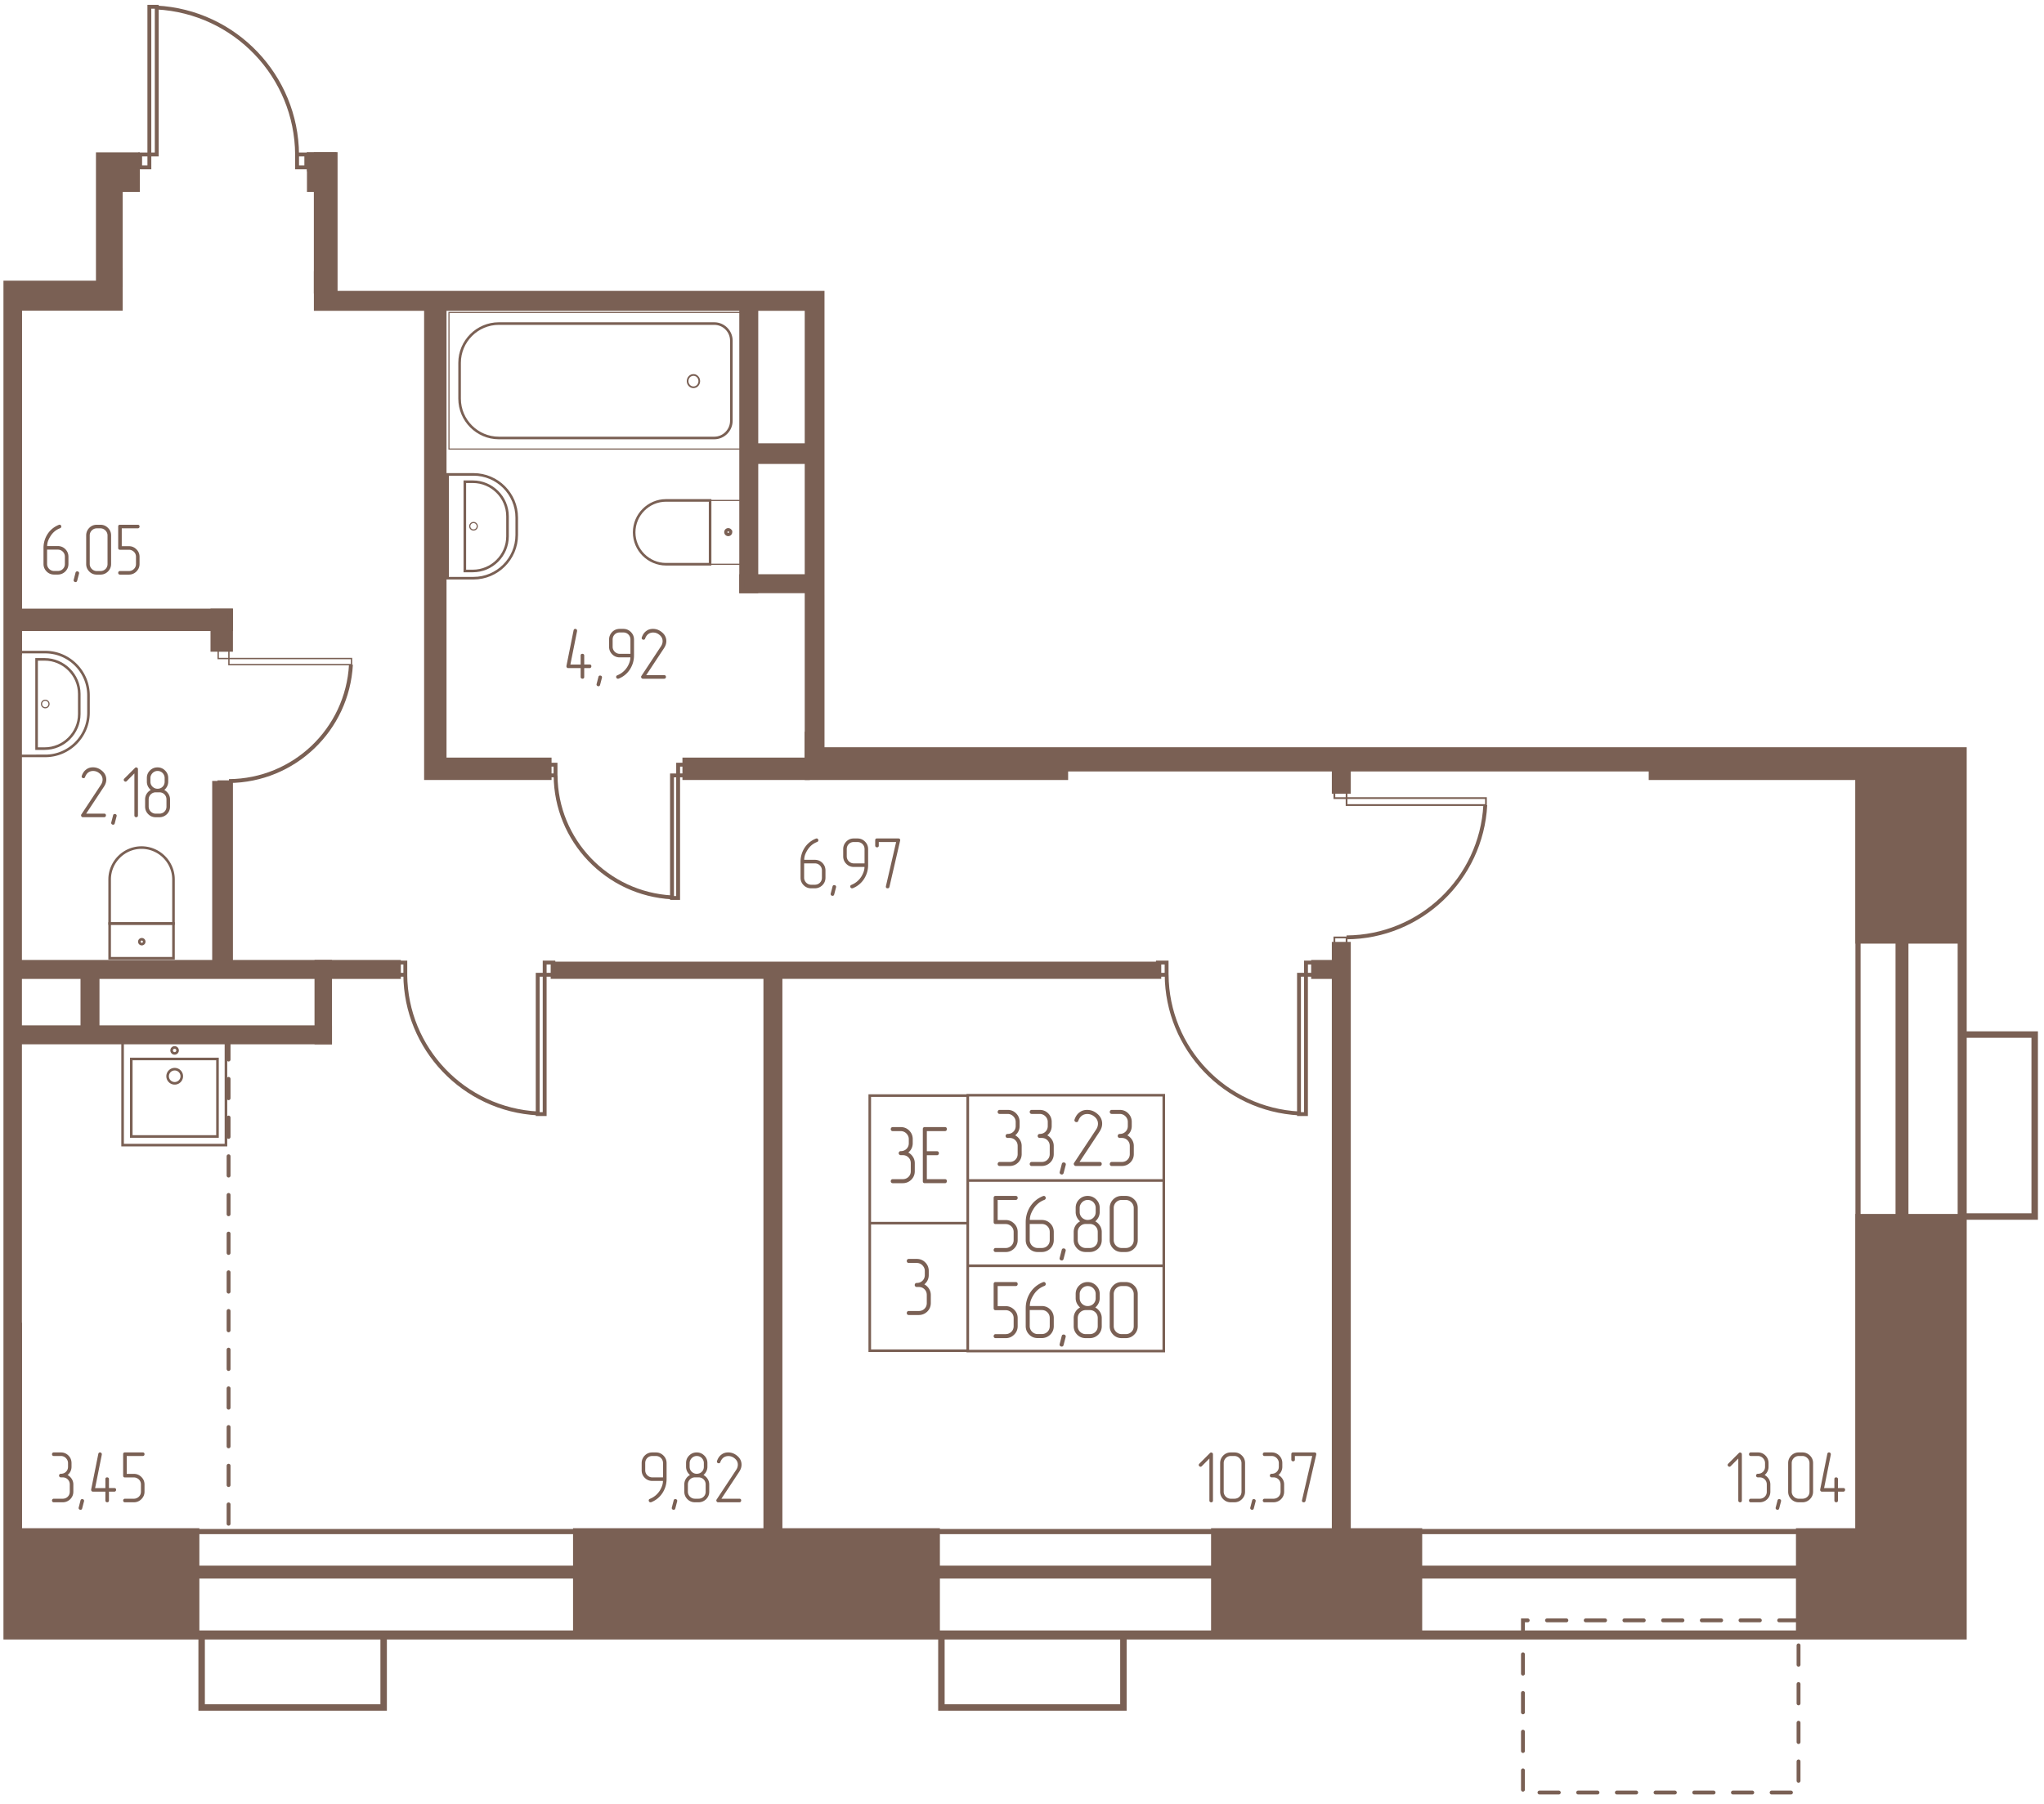 <svg width="1495" height="1320" viewBox="0 0 2990 2640" fill="none" xmlns="http://www.w3.org/2000/svg"><mask id="a" style="mask-type:luminance" maskUnits="userSpaceOnUse" x="5" y="0" width="2983" height="2639"><path d="M2987.84 0H5v2638.62h2982.84V0z" fill="#fff"/></mask><g mask="url(#a)"><mask id="b" style="mask-type:luminance" maskUnits="userSpaceOnUse" x="5" y="0" width="2983" height="2639"><path d="M1206.17 425.617H493.861V0H140.367v410.62H5v2228h2982.84v-1545.4H1206.18l-.01-667.603z" fill="#fff"/></mask><g mask="url(#b)"><path d="M2870.32-5244.53H-3935v7636.78h6805.32v-7636.78z" stroke="#7A6054" stroke-width="13.23"/><path d="M2782.26-5157.11h-6625.23v7457.38h6625.23v-7457.38z" stroke="#7A6054" stroke-width="18.89"/><path d="M2717.91-5092.11h-6500.49v7333.05h6500.49v-7333.05z" stroke="#7A6054" stroke-width="7.56"/><path d="M2870.31 217.812h-152.42v150.779h152.42V217.812zM2870.31 923.359h-152.42v453.561h152.42V923.359zM2870.31 1780h-152.42v612.24h152.42V1780z" fill="#7A6054" stroke="#7A6054" stroke-width="7.56"/><path d="M2870.33 2239.84h-239.39v152.42h239.39v-152.42zM2076.63 2239.84h-301.28v152.42h301.28v-152.42zM1371.12 2239.84H842.031v152.42h529.089v-152.42zM287.87 2239.84h-511.503v152.42H287.87v-152.42zM2721.3 1074.53H1180.94v50.44H2721.3v-50.44z" fill="#7A6054" stroke="#7A6054" stroke-width="7.56"/><path d="M2732.1 1074.53h-316.55v62.98h316.55v-62.98zM1558.7 1074.53h-377.76v62.98h377.76v-62.98z" fill="#7A6054" stroke="#7A6054" stroke-width="7.56"/><path d="M1231.38 400.547h-50.44v724.313h50.44V400.547z" fill="#7A6054" stroke="#7A6054" stroke-width="7.56"/><path d="M1231.4 400.547H462.93v50.441h768.47v-50.441z" fill="#7A6054" stroke="#7A6054" stroke-width="7.56"/><path d="M513.332 226.719h-50.441v199.035h50.441V226.719zM777.826 201.484H728.75v217.168h49.076V201.484z" fill="#7A6054" stroke="#7A6054" stroke-width="7.56"/><path d="M727.51 226.719H452.812v20.174H727.51v-20.174z" fill="#7A6054" stroke="#7A6054" stroke-width="7.56"/><path d="M488.125 226.719h-35.313v50.441h35.313v-50.441zM1382.6 400.547h-151.19v25.221h151.19v-25.221zM1800.68 400.547h-216.62v25.221h216.62v-25.221z" fill="#7A6054" stroke="#7A6054" stroke-width="7.56"/><path d="M1800.71 400.547h-20.05v667.733h20.05V400.547z" fill="#7A6054" stroke="#7A6054" stroke-width="7.56"/><path d="M1780.67 592.031h-95.71v20.175h95.71v-20.175z" fill="#7A6054" stroke="#7A6054" stroke-width="7.56"/><path d="M1705.14 592.031h-20.18v482.459h20.18V592.031z" fill="#7A6054" stroke="#7A6054" stroke-width="7.56"/><path d="M1780.53 960.938H1705v20.173h75.53v-20.173zM1105.41 450.938h-20.18v413.207h20.18V450.938z" fill="#7A6054" stroke="#7A6054" stroke-width="7.56"/><path d="M1180.93 652.422h-90.11v22.632h90.11v-22.632zM1180.94 843.984h-95.71v20.175h95.71v-20.175zM803.04 1112.27H624.18v25.22h178.86v-25.22zM1180.93 1112.27h-178.86v25.22h178.86v-25.22zM649.4 450.938h-25.22v661.322h25.22V450.938zM336.939 894.297h-25.22v55.487h25.22v-55.487z" fill="#7A6054" stroke="#7A6054" stroke-width="7.56"/><path d="M336.926 894.297H28.281v25.221h308.645v-25.221z" fill="#7A6054" stroke="#7A6054" stroke-width="7.56"/><path d="M28.293 400.547h-50.441V2239.88h50.44V400.547z" fill="#7A6054" stroke="#7A6054" stroke-width="7.56"/><path d="M28.294 1938.98h-62.981v314.65h62.98v-314.65zM28.294 450.938h-62.981v503.866h62.98V450.938zM175.665 396.016h-367.813v54.8h367.813v-54.8zM200.765 226.719h-75.531v50.441h75.531v-50.441zM125.227 226.719h-267.063v20.174h267.063v-20.174z" fill="#7A6054" stroke="#7A6054" stroke-width="7.56"/><path d="M175.676 266.094h-50.442v149.959h50.442V266.094zM1694.92 1410.86H809.336v17.59h885.584v-17.59zM1140.72 1428.59h-20.17v811.28h20.17v-811.28zM1972.17 1381.95h-20.18v857.91h20.18v-857.91z" fill="#7A6054" stroke="#7A6054" stroke-width="7.56"/><path d="M1952.02 1408.36h-30.26v20.17h30.26v-20.17zM582.59 1408.36H28.281v20.17H582.59v-20.17zM481.839 1504.06H28.281v20.18H481.84v-20.18z" fill="#7A6054" stroke="#7A6054" stroke-width="7.56"/><path d="M481.858 1408.36h-17.991v115.88h17.991v-115.88zM141.737 1428.59h-20.175v75.53h20.175v-75.53zM336.943 1146.41H314.18v267.33h22.763v-267.33zM1972.17 1124.84h-20.18v32.73h20.18v-32.73z" fill="#7A6054" stroke="#7A6054" stroke-width="7.56"/><path d="M561.204 2392.27v106.06H294.961v-106.06M1643.35 2392.27v106.06h-266.24v-106.06" stroke="#7A6054" stroke-width="9.45"/><path d="M2717.92 592.031h-937.26M1470.78 414.305v-608.836M334.375 2229.49v-713.4" stroke="#7A6054" stroke-width="5.67" stroke-linecap="round" stroke-dasharray="28.3 28.3"/><path d="M1825.82 784.695v126.007h113.46V784.695h-113.46z" stroke="#7A6054" stroke-width="1.68"/><path d="M1800.63 772l-.01 151.276h151.28V772h-151.27z" stroke="#7A6054" stroke-width="1.68"/><path d="M1861.28 847.146c0-5.672-4.59-10.271-10.27-10.271-5.67 0-10.27 4.599-10.27 10.271 0 5.672 4.6 10.271 10.27 10.271 5.68 0 10.27-4.599 10.27-10.271z" stroke="#7A6054" stroke-width="1.68"/><path d="M1817.51 847.255a4.304 4.304 0 0 0-4.3-4.302c-2.38 0-4.3 1.926-4.3 4.302a4.298 4.298 0 0 0 4.3 4.303c2.37 0 4.3-1.927 4.3-4.303z" stroke="#7A6054" stroke-width=".29"/><path d="M318.135 1549.45H192.031v113.43h126.104v-113.43z" stroke="#7A6054" stroke-width="3.78"/><path d="M330.528 1524.3H179.336v151.19h151.192V1524.3z" stroke="#7A6054" stroke-width="3.78"/><path d="M255.551 1585.08c5.719 0 10.356-4.63 10.356-10.35s-4.637-10.35-10.356-10.35-10.356 4.63-10.356 10.35 4.637 10.35 10.356 10.35zM255.413 1541.3a4.364 4.364 0 0 0 4.359-4.36 4.358 4.358 0 1 0-8.717 0c0 2.4 1.951 4.36 4.358 4.36zM28.281 1106.01V954.141h37.902c34.898 0 63.254 28.496 63.254 63.249v25.36c0 34.76-28.356 63.25-63.254 63.25l-37.902.01z" stroke="#7A6054" stroke-width="3.78"/><path d="M53.516 1095.37V964.766h11.72c27.81 0 50.715 22.763 50.715 50.574v29.45c0 27.81-22.905 50.57-50.715 50.57l-11.72.01z" stroke="#7A6054" stroke-width="3.78"/><path d="M71.7 1030.07c0-3.03-2.454-5.48-5.48-5.48a5.477 5.477 0 0 0-5.478 5.48c0 3.02 2.453 5.48 5.479 5.48a5.483 5.483 0 0 0 5.478-5.48z" stroke="#7A6054" stroke-width="1.7"/><path d="M253.78 1351.25h-93.389v50.85h93.389v-50.85z" stroke="#7A6054" stroke-width="3.78"/><path d="M253.78 1351.26h-93.389v-64.48c0-25.62 20.993-46.62 46.628-46.62 25.767 0 46.761 20.99 46.761 46.62v64.48zM207.416 1381.4a3.55 3.55 0 0 0 0-7.1 3.55 3.55 0 0 0 0 7.1z" stroke="#7A6054" stroke-width="3.78"/><path d="M1085.12 657.018v-199.83H656.755v199.83h428.365z" stroke="#7A6054" stroke-width="1.61"/><path d="M1069.83 498.376v117.375c0 13.773-11.32 25.089-24.95 25.089H729.694c-31.632 0-57.389-25.897-57.389-57.529v-52.485c0-31.491 25.766-57.388 57.389-57.388h315.186c13.63 0 24.95 11.175 24.95 24.938z" stroke="#7A6054" stroke-width="3.78"/><path d="M1005.85 557.642c0 4.997 3.82 9.049 8.54 9.049 4.72 0 8.54-4.052 8.54-9.049s-3.82-9.048-8.54-9.048c-4.72 0-8.54 4.051-8.54 9.048z" stroke="#7A6054" stroke-width="2.47"/><path d="M654.727 846.011v-151.87h37.901c34.899 0 63.254 28.496 63.254 63.254v25.352c0 34.767-28.355 63.254-63.254 63.254l-37.901.01z" stroke="#7A6054" stroke-width="3.78"/><path d="M679.961 835.447V704.844h11.721c27.809 0 50.714 22.763 50.714 50.573v29.448c0 27.809-22.905 50.573-50.714 50.573l-11.721.009z" stroke="#7A6054" stroke-width="3.78"/><path d="M698.145 770.064a5.479 5.479 0 1 0-10.957.001 5.479 5.479 0 0 0 10.957-.001z" stroke="#7A6054" stroke-width="1.7"/><path d="M1089.53 732.25v93.377h-50.83V732.25h50.83z" stroke="#7A6054" stroke-width="1.69"/><path d="M1038.76 732.188v93.387h-64.475c-25.626 0-46.629-20.993-46.629-46.628 0-25.767 20.994-46.759 46.629-46.759h64.475z" stroke="#7A6054" stroke-width="3.78"/><path d="M1061.77 778.596c0-1.939 1.57-3.51 3.51-3.51 1.94 0 3.51 1.571 3.51 3.51a3.51 3.51 0 1 1-7.02 0z" stroke="#7A6054" stroke-width="4.74"/><path d="M1432.86 642.109h-199.85v428.341h199.85V642.109z" stroke="#7A6054" stroke-width="3.78"/><path d="M1274.2 1055.18h117.37c13.78 0 24.95-11.18 24.95-24.95V715.045c0-31.49-25.77-57.389-57.39-57.389h-52.48c-31.63 0-57.39 25.899-57.39 57.389v315.185c0 13.78 11.17 24.95 24.94 24.95z" stroke="#7A6054" stroke-width="3.78"/><path d="M1333.35 1008.27c5.04 0 9.13-3.85 9.13-8.59 0-4.742-4.09-8.586-9.13-8.586-5.04 0-9.13 3.844-9.13 8.586 0 4.74 4.09 8.59 9.13 8.59zM1619.25 1024.06h-93.39v50.85h93.39v-50.85z" stroke="#7A6054" stroke-width="3.78"/><path d="M1525.86 1024.08h93.39v-64.351c0-25.767-21-46.76-46.63-46.76-25.77 0-46.76 20.993-46.76 46.76v64.351zM1572.22 1054.21a3.55 3.55 0 1 0-.002-7.102 3.55 3.55 0 0 0 .002 7.102zM1233.05 617.417v-151.87h37.9c34.77 0 63.25 28.497 63.25 63.254v25.353c0 34.766-28.48 63.254-63.25 63.254l-37.9.009z" stroke="#7A6054" stroke-width="3.78"/><path d="M1258.24 606.775V476.172h11.72c27.81 0 50.58 22.763 50.58 50.714v29.307c0 27.809-22.77 50.573-50.58 50.573l-11.72.009z" stroke="#7A6054" stroke-width="3.78"/><path d="M1276.43 541.549a5.484 5.484 0 0 0-5.48-5.479 5.477 5.477 0 0 0-5.48 5.479 5.477 5.477 0 0 0 5.48 5.478c3.02 0 5.48-2.453 5.48-5.478z" stroke="#7A6054" stroke-width="1.7"/><path d="M514.18 972.488v-8.972H334.846v8.972H514.18zM334.844 963.505v-11.239H319.16v11.239h15.684zM334.844 1154.05v-11.24H319.16v11.24h15.684z" stroke="#7A6054" stroke-width="1.99"/><path d="M334.922 1142.83c95.159-.68 173.269-75.26 178.456-170.408M991.98 1134.53h-8.972v179.34h8.972v-179.34zM1003.2 1118.83h-11.208v15.69h11.208v-15.69zM812.619 1118.83h-11.213v15.69h11.213v-15.69zM812.734 1134.53c.546 95.16 75.258 173.41 170.275 178.46M796.758 1426.25h-10.196v203.88h10.196v-203.88zM809.505 1408.36h-12.747v17.84h12.747v-17.84zM592.903 1408.36h-12.747v17.84h12.747v-17.84zM592.852 1426.25c.819 108.1 85.612 197.12 193.716 202.86M1910.39 1426.25h-10.19v203.88h10.19v-203.88zM1923.18 1408.36h-12.75v17.84h12.75v-17.84zM1706.54 1408.36h-12.75v17.84h12.75v-17.84zM1706.6 1426.25c.68 108.1 85.61 197.12 193.59 202.86" stroke="#7A6054" stroke-width="5.67"/><path d="M2173.67 1177.93v-10.2H1969.8v10.2h203.87zM1969.8 1167.78V1155h-17.83v12.78h17.83zM1969.8 1384.42v-12.78h-17.83v12.78h17.83z" stroke="#7A6054" stroke-width="2.58"/><path d="M1969.73 1371.54c108.24-.67 197.12-85.61 202.99-193.57M1404.09 224.141h-8.97v179.34h8.97v-179.34zM1395.16 403.516h-11.21v15.693h11.21v-15.693zM1585.74 403.516h-11.21v15.693h11.21v-15.693zM1574.51 403.534c-.68-95.159-75.39-173.41-170.41-178.456M229.284 9.922h-10.807v216.075h10.807V9.922zM218.5 226.016H205v18.903h13.5v-18.903zM448.07 226.016h-13.5v18.903h13.5v-18.903zM434.563 225.999c-.819-114.656-90.8-208.855-205.305-214.983" stroke="#7A6054" stroke-width="5.67"/><path d="M510.781 173.016v10.81h216.06v-10.81h-216.06z" stroke="#7A6054" stroke-width="2.89"/><path d="M726.836 183.805v13.541h18.896v-13.541h-18.896z" stroke="#7A6054" stroke-width="2.89"/><path d="M726.858-32.188c-114.656.678-208.854 90.66-214.983 205.174" stroke="#7A6054" stroke-width="5.67"/><path d="M2870.31 918.275h106.07V652.031h-106.07M2870.31 1779.99h106.07v-266.24h-106.07" stroke="#7A6054" stroke-width="9.45"/><path d="M2630.93 2370.86h-403.12v251.93h403.12v-251.93zM2848.95 671.414v403.116h251.93V671.414h-251.93z" stroke="#7A6054" stroke-width="5.67" stroke-linecap="round" stroke-dasharray="28.3 28.3"/><path d="M2523.88 528.177v-67.735c0-.782-.27-1.403-.8-1.864a2.741 2.741 0 0 0-1.86-.687c-.71 0-1.28.244-1.71.743l-15.57 15.571c-.57.565-.85 1.168-.85 1.817 0 .706.26 1.328.8 1.864.53.537 1.15.801 1.86.801.64 0 1.24-.283 1.82-.857l11.09-11.203v61.55c0 .782.27 1.403.8 1.864.53.461 1.15.687 1.86.687.71 0 1.32-.207 1.81-.64.5-.423.74-1.073.74-1.92l.01.009zM2557.2 490.797c1.84-1.497 3.27-3.285 4.26-5.385 1-2.099 1.5-4.349 1.5-6.769v-5.225c0-4.405-1.53-8.143-4.59-11.202-2.99-2.985-6.65-4.482-10.98-4.482h-10.45c-.79 0-1.41.264-1.87.801a2.777 2.777 0 0 0-.69 1.864c0 .715.23 1.318.69 1.817.46.499 1.08.743 1.87.743h10.45c1.42 0 2.75.264 4 .8 1.24.537 2.34 1.281 3.3 2.241.96.96 1.72 2.062 2.3 3.304.56 1.243.85 2.608.85 4.105v5.225c0 2.984-1 5.46-2.99 7.418-1.99 1.959-4.48 2.938-7.46 2.938-.86 0-1.52.263-1.98.8-.46.536-.7 1.158-.7 1.864 0 .706.25 1.318.75 1.817.49.499 1.13.743 1.92.743h2.56c2.98 0 5.48.998 7.46 2.994 1.99 1.987 2.99 4.481 2.99 7.466v10.449c0 2.985-1 5.461-2.99 7.409-1.99 1.959-4.48 2.938-7.46 2.938h-13.01c-.79 0-1.41.273-1.87.8a2.768 2.768 0 0 0-.68 1.864c0 .706.22 1.318.68 1.807.46.499 1.08.744 1.87.744h13.01c4.26 0 7.96-1.497 11.09-4.481 3.06-3.06 4.58-6.759 4.58-11.09v-10.45c0-2.984-.78-5.705-2.34-8.162-1.57-2.457-3.59-4.349-6.08-5.705h.01zM2581.18 529.311l-2.66 10.242c-.36 1.422-1.18 2.137-2.46 2.137-.71 0-1.36-.244-1.92-.743-.58-.499-.86-1.102-.86-1.817 0-.283.04-.537.1-.744l2.67-10.346c.28-1.347 1.1-2.024 2.46-2.024.78 0 1.44.226 1.97.696.54.462.8 1.045.8 1.761 0 .357-.03.64-.11.856l.01-.018zM2628.11 460.926c.08-.207.11-.462.11-.744 0-.706-.24-1.299-.74-1.76-.5-.462-1.14-.688-1.92-.688h-31.36c-1.7 0-2.56.885-2.56 2.665v7.785c0 .782.25 1.403.74 1.864.5.461 1.11.697 1.82.697 1.78 0 2.67-.857 2.67-2.561v-5.225h25.38l-14.93 64.525c-.07.217-.11.462-.11.744 0 1.638.89 2.457 2.67 2.457 1.34 0 2.2-.678 2.56-2.024l15.67-67.735zM2672.17 530.685c.85 0 1.51-.273 1.98-.8.46-.537.68-1.12.68-1.761 0-1.779-.88-2.664-2.66-2.664h-26.24l25.92-39.248c1.2-1.845 2.1-3.624 2.66-5.328.57-1.704.85-3.455.85-5.225 0-5.046-2.06-9.32-6.18-12.803-3.99-3.418-8.43-5.122-13.33-5.122-3.7 0-6.87.961-9.49 2.881-3.06 2.062-5.33 5.225-6.83 9.49-.14.423-.21.743-.21.96 0 .781.27 1.403.8 1.864.54.461 1.19.697 1.98.697.5 0 .96-.142 1.38-.424.43-.283.71-.706.86-1.28 1.14-3.06 2.78-5.329 4.91-6.826 1.99-1.346 4.26-2.024 6.82-2.024 3.56 0 6.76 1.243 9.6 3.738 2.85 2.419 4.27 5.366 4.27 8.849 0 2.702-.82 5.263-2.46 7.682l-28.58 43.305c-.29.283-.42.707-.42 1.281 0 .706.24 1.355.74 1.92.5.575 1.1.857 1.82.857h31.15l-.02-.019zM2508.32 994.294h15.57c2.99 0 5.48.997 7.47 2.993 1.99 1.987 2.99 4.483 2.99 7.463v10.45c0 2.99-1 5.46-2.99 7.41-1.99 1.96-4.48 2.94-7.47 2.94h-5.22c-1.43 0-2.76-.27-4-.8-1.25-.54-2.35-1.28-3.31-2.24-.96-.96-1.7-2.06-2.24-3.31-.54-1.24-.8-2.58-.8-4v-20.906zm-5.22-2.344v23.25c0 4.33 1.52 8.04 4.58 11.09 2.99 2.99 6.65 4.48 10.99 4.48h5.22c4.27 0 7.97-1.49 11.09-4.48 3.06-3.06 4.59-6.76 4.59-11.09v-10.45c0-4.4-1.53-8.141-4.59-11.201-2.98-2.984-6.68-4.48-11.09-4.48h-15.47c0-2.344.43-4.801 1.28-7.362.85-2.278 1.99-4.547 3.42-6.825 3.48-5.687 8.25-9.669 14.29-11.947 1.14-.499 1.71-1.318 1.71-2.457 0-.706-.23-1.328-.7-1.864-.46-.537-1.05-.802-1.76-.802-.29 0-.64.077-1.07.209-7.25 2.918-12.91 7.605-16.96 14.073-3.7 6.044-5.54 12.663-5.54 19.846l.01.01zM2555.05 1029.39l-2.67 10.24c-.36 1.42-1.17 2.14-2.45 2.14-.71 0-1.36-.25-1.92-.75-.58-.49-.86-1.1-.86-1.81 0-.28.04-.54.1-.75l2.67-10.34c.28-1.35 1.1-2.03 2.45-2.03.78 0 1.44.23 1.98.7.54.46.8 1.05.8 1.76 0 .36-.04.64-.11.86l.01-.02zM2596.75 994.294h-15.68c-1.42 0-2.76-.264-4-.801a10.575 10.575 0 0 1-5.55-5.545c-.53-1.242-.8-2.579-.8-4.001v-10.449c0-2.985.98-5.47 2.94-7.466 1.96-1.996 4.43-2.984 7.41-2.984h5.22c2.99 0 5.48.998 7.47 2.984 2 1.996 2.99 4.481 2.99 7.466v20.796zm5.23 2.343v-23.149c0-4.33-1.53-8.04-4.59-11.09-3.06-3.059-6.75-4.586-11.09-4.586h-5.22c-4.34 0-8.04 1.527-11.09 4.586-2.99 3.126-4.48 6.826-4.48 11.09v10.45c0 4.34 1.52 8.04 4.58 11.09 3 2.984 6.65 4.481 10.99 4.481h15.57c0 2.341-.42 4.741-1.28 7.201-.86 2.46-2 4.82-3.42 7.1-3.56 5.48-8.36 9.45-14.4 11.94-1.14.43-1.71 1.21-1.71 2.35 0 .71.25 1.34.75 1.86.5.54 1.06.8 1.7.8.58 0 .96-.03 1.18-.1 7.18-2.92 12.79-7.61 16.85-14.07 3.77-6.12 5.65-12.77 5.65-19.953h.01zM2648.81 961.005c.08-.207.12-.461.12-.744 0-.706-.25-1.299-.75-1.76-.5-.462-1.14-.689-1.92-.689h-31.36c-1.7 0-2.56.886-2.56 2.666v7.785c0 .782.25 1.403.75 1.864.5.462 1.1.697 1.81.697 1.78 0 2.67-.857 2.67-2.561v-5.225h25.38l-14.93 64.522c-.07.22-.11.46-.11.75 0 1.63.89 2.45 2.67 2.45 1.35 0 2.2-.67 2.56-2.02l15.67-67.735zM1488.95 559.977v-13.124c0-.856-.27-1.496-.8-1.919-.54-.424-1.12-.641-1.76-.641-1.78 0-2.66.856-2.66 2.56v13.124h-15.04l9.81-48.964v-.64c0-.706-.26-1.318-.8-1.817-.54-.499-1.15-.744-1.86-.744-1.28 0-2.1.707-2.46 2.128l-10.45 52.052v.639c0 .716.24 1.319.74 1.818.5.499 1.1.743 1.82.743h18.24v13.012c0 .781.26 1.401.8 1.863.53.461 1.14.688 1.86.688.72 0 1.32-.208 1.82-.641.5-.424.74-1.073.74-1.92v-13.011h7.89c.78 0 1.4-.272 1.86-.8.47-.536.69-1.158.69-1.864 0-1.704-.85-2.561-2.56-2.561h-7.89l.01.019zM1514.85 579.389l-2.66 10.242c-.36 1.422-1.18 2.137-2.46 2.137-.71 0-1.36-.244-1.92-.743-.57-.499-.86-1.102-.86-1.817 0-.283.04-.537.11-.744l2.66-10.346c.28-1.346 1.1-2.024 2.46-2.024.78 0 1.44.226 1.97.696.54.462.81 1.045.81 1.761 0 .358-.04.64-.12.857l.01-.019zM1561.78 565.183v-10.449c0-2.984-.78-5.705-2.34-8.162a16.444 16.444 0 0 0-6.08-5.705 16.38 16.38 0 0 0 4.21-5.386c1.03-2.099 1.55-4.348 1.55-6.768v-5.328c0-4.34-1.54-8.003-4.59-10.988-3.06-3.059-6.75-4.585-11.09-4.585-4.33 0-8.04 1.526-11.09 4.585-2.98 2.994-4.48 6.648-4.48 10.988v5.328c0 2.42.52 4.678 1.55 6.768a16.418 16.418 0 0 0 4.21 5.386 15.513 15.513 0 0 0-6.08 5.705c-1.49 2.457-2.24 5.178-2.24 8.162v10.449c0 4.33 1.53 8.04 4.59 11.09 2.99 2.984 6.64 4.482 10.98 4.482h5.23c4.26 0 7.96-1.498 11.09-4.482 3.06-3.06 4.58-6.76 4.58-11.09zm-7.89-36.48c0 2.984-.99 5.46-2.98 7.418-2 1.958-4.48 2.937-7.47 2.937-1.42 0-2.75-.272-4-.799a11.049 11.049 0 0 1-3.3-2.185 9.788 9.788 0 0 1-2.24-3.248c-.54-1.243-.8-2.616-.8-4.104v-5.329c0-1.421.28-2.757.85-4a11.277 11.277 0 0 1 2.29-3.305c.96-.961 2.06-1.703 3.31-2.24 1.24-.537 2.58-.801 4-.801 1.49 0 2.86.264 4.1.801a9.927 9.927 0 0 1 3.26 2.24c.92.96 1.65 2.062 2.18 3.305.54 1.243.8 2.579.8 4v5.329-.019zm2.67 36.48c0 2.984-1 5.461-3 7.41-1.98 1.958-4.48 2.936-7.46 2.936h-5.23c-1.42 0-2.75-.264-4-.8a10.552 10.552 0 0 1-3.3-2.241c-.96-.96-1.71-2.062-2.24-3.304-.54-1.243-.8-2.58-.8-4.001v-10.449c0-1.497.26-2.862.8-4.105a10.43 10.43 0 0 1 2.24-3.305c.96-.96 2.06-1.703 3.3-2.24 1.25-.536 2.58-.801 4-.801h5.23c2.98 0 5.48.998 7.46 2.994 2 1.986 3 4.482 3 7.466v10.44zM1608.62 511.004c.07-.207.11-.46.11-.743 0-.706-.24-1.3-.74-1.761-.5-.462-1.14-.688-1.92-.688h-31.36c-1.7 0-2.56.885-2.56 2.665v7.785c0 .782.24 1.403.74 1.864.5.462 1.1.697 1.82.697 1.78 0 2.66-.857 2.66-2.561v-5.225h25.38l-14.93 64.525c-.06.217-.1.463-.1.745 0 1.638.88 2.457 2.66 2.457 1.35 0 2.21-.678 2.56-2.024l15.68-67.736zM818.125 324.214h15.571c2.984 0 5.479.998 7.465 2.994 1.996 1.987 2.994 4.481 2.994 7.466v10.449c0 2.985-.998 5.461-2.994 7.409-1.986 1.959-4.481 2.938-7.465 2.938h-5.225c-1.421 0-2.758-.264-4.001-.801a10.515 10.515 0 0 1-3.304-2.24 10.522 10.522 0 0 1-2.241-3.305c-.536-1.242-.8-2.579-.8-4.001v-20.909zm-5.225-2.344v23.253c0 4.331 1.525 8.04 4.585 11.09 2.993 2.985 6.646 4.482 10.986 4.482h5.225c4.265 0 7.964-1.497 11.09-4.482 3.06-3.059 4.585-6.759 4.585-11.09v-10.449c0-4.406-1.525-8.144-4.585-11.203-2.984-2.985-6.684-4.481-11.09-4.481h-15.468c0-2.345.424-4.802 1.281-7.362.847-2.279 1.986-4.547 3.417-6.826 3.483-5.686 8.247-9.668 14.291-11.946 1.139-.499 1.704-1.318 1.704-2.457a2.73 2.73 0 0 0-.697-1.864c-.461-.537-1.045-.801-1.76-.801-.292 0-.64.076-1.073.207-7.249 2.919-12.907 7.607-16.955 14.075-3.7 6.044-5.545 12.662-5.545 19.845l.009.009zM864.852 359.311l-2.665 10.242c-.357 1.422-1.176 2.137-2.457 2.137-.706 0-1.355-.244-1.92-.743-.574-.499-.857-1.102-.857-1.817 0-.283.038-.537.104-.744l2.664-10.346c.282-1.347 1.101-2.024 2.457-2.024.781 0 1.44.226 1.977.696.537.462.8 1.045.8 1.761 0 .357-.037.64-.113.856l.01-.018zM911.783 345.114v-41.705c0-4.406-1.525-8.106-4.585-11.09-3.059-3.06-6.75-4.585-11.089-4.585h-5.225c-4.34 0-8.04 1.525-11.09 4.585-2.985 3.126-4.482 6.825-4.482 11.09v41.705c0 4.331 1.526 8.04 4.585 11.09 2.994 2.984 6.647 4.481 10.987 4.481h5.225c4.339 0 8.039-1.534 11.089-4.585 3.06-3.059 4.585-6.712 4.585-10.986zm-5.225 0c0 2.984-.998 5.46-2.993 7.409-1.987 1.958-4.482 2.937-7.466 2.937h-5.225c-1.421 0-2.758-.263-4.001-.8a10.53 10.53 0 0 1-3.304-2.241 10.535 10.535 0 0 1-2.241-3.304c-.536-1.243-.8-2.579-.8-4.001v-41.705c0-1.497.264-2.862.8-4.105a10.546 10.546 0 0 1 2.241-3.304c.96-.96 2.062-1.704 3.304-2.241 1.243-.536 2.58-.8 4.001-.8h5.225c1.497 0 2.862.283 4.105.848a11.364 11.364 0 0 1 3.304 2.297c.96.96 1.704 2.061 2.241 3.304.536 1.243.8 2.579.8 4.001l.009 41.705zM955.842 360.685c.847 0 1.506-.273 1.977-.8.461-.537.687-1.12.687-1.761 0-1.779-.885-2.664-2.664-2.664h-26.237l25.917-39.248c1.205-1.845 2.099-3.624 2.664-5.328a16.54 16.54 0 0 0 .847-5.225c0-5.046-2.061-9.32-6.185-12.803-3.982-3.418-8.426-5.122-13.33-5.122-3.7 0-6.863.961-9.49 2.881-3.059 2.062-5.328 5.225-6.825 9.49-.141.423-.207.743-.207.96 0 .781.263 1.403.8 1.864.537.461 1.186.697 1.977.697.499 0 .96-.142 1.384-.424.423-.283.706-.706.857-1.28 1.139-3.06 2.777-5.329 4.904-6.826 1.996-1.346 4.265-2.024 6.826-2.024 3.558 0 6.759 1.243 9.602 3.738 2.843 2.419 4.265 5.366 4.265 8.849 0 2.702-.819 5.263-2.457 7.682l-28.582 43.305c-.292.283-.424.707-.424 1.281 0 .706.245 1.355.744 1.92.499.575 1.102.857 1.817.857h31.152l-.019-.019zM854.615 972.32v-13.123c0-.857-.273-1.497-.801-1.92-.536-.424-1.12-.641-1.76-.641-1.779 0-2.664.857-2.664 2.561v13.123h-15.035l9.81-48.963v-.64c0-.706-.264-1.318-.8-1.817-.537-.499-1.149-.744-1.864-.744-1.281 0-2.1.706-2.457 2.128l-10.45 52.051v.64c0 .716.245 1.318.744 1.817.498.499 1.101.744 1.816.744h18.236v13.01c0 .782.263 1.403.8 1.864a2.751 2.751 0 0 0 1.864.688c.716 0 1.318-.208 1.817-.641.499-.423.744-1.073.744-1.92v-13.011h7.889c.781 0 1.402-.272 1.864-.8a2.77 2.77 0 0 0 .687-1.864c0-1.704-.847-2.56-2.561-2.56h-7.889l.01.018zM880.516 991.731l-2.665 10.249c-.357 1.42-1.176 2.13-2.457 2.13-.706 0-1.355-.24-1.92-.74-.574-.5-.857-1.1-.857-1.82 0-.28.038-.54.104-.74l2.664-10.348c.282-1.347 1.101-2.024 2.457-2.024.781 0 1.44.224 1.977.695.537.461.8 1.045.8 1.761 0 .357-.037.64-.113.856l.01-.019zM922.222 956.636h-15.684c-1.421 0-2.758-.263-4.001-.8a10.526 10.526 0 0 1-3.304-2.24 10.55 10.55 0 0 1-2.241-3.305c-.536-1.243-.8-2.579-.8-4.001v-10.45c0-2.984.979-5.469 2.937-7.465 1.958-1.996 4.425-2.984 7.409-2.984h5.225c2.984 0 5.479.997 7.466 2.984 1.995 1.996 2.993 4.481 2.993 7.465v20.796zm5.225 2.344v-23.149c0-4.331-1.525-8.04-4.584-11.09-3.06-3.06-6.751-4.585-11.09-4.585h-5.225c-4.34 0-8.04 1.525-11.09 4.585-2.985 3.125-4.481 6.825-4.481 11.09v10.45c0 4.34 1.525 8.039 4.584 11.09 2.994 2.984 6.647 4.481 10.987 4.481h15.571c0 2.344-.424 4.745-1.281 7.202a35.31 35.31 0 0 1-3.417 7.098c-3.559 5.479-8.36 9.452-14.404 11.947-1.139.423-1.704 1.205-1.704 2.344 0 .715.245 1.337.744 1.864.499.536 1.064.8 1.704.8.574 0 .96-.038 1.177-.104 7.183-2.918 12.794-7.606 16.851-14.074 3.766-6.119 5.658-12.765 5.658-19.949zM971.506 993.107c.847 0 1.506-.273 1.977-.8.461-.537.687-1.121.687-1.761 0-1.779-.885-2.664-2.664-2.664h-26.237l25.917-39.248c1.205-1.845 2.099-3.624 2.664-5.328a16.54 16.54 0 0 0 .847-5.225c0-5.046-2.061-9.32-6.185-12.803-3.982-3.418-8.425-5.122-13.33-5.122-3.7 0-6.863.96-9.49 2.881-3.059 2.062-5.328 5.225-6.825 9.49-.141.423-.207.743-.207.96 0 .781.263 1.403.8 1.864.537.461 1.186.696 1.977.696.499 0 .96-.141 1.384-.423.424-.283.706-.706.857-1.281 1.139-3.059 2.777-5.328 4.904-6.825 1.996-1.346 4.265-2.024 6.826-2.024 3.558 0 6.759 1.243 9.602 3.738 2.843 2.419 4.265 5.366 4.265 8.849 0 2.702-.819 5.262-2.457 7.682l-28.582 43.305c-.292.283-.424.706-.424 1.281 0 .706.245 1.355.744 1.92.499.574 1.102.857 1.817.857h31.152l-.019-.019zM68.867 804.214h15.571c2.984 0 5.48.998 7.466 2.994 1.996 1.987 2.993 4.481 2.993 7.466v10.449c0 2.985-.998 5.461-2.993 7.409-1.987 1.959-4.481 2.938-7.466 2.938h-5.225c-1.421 0-2.758-.264-4-.801a10.523 10.523 0 0 1-3.305-2.24 10.535 10.535 0 0 1-2.24-3.304c-.537-1.243-.8-2.58-.8-4.002v-20.909zm-5.225-2.344v23.253c0 4.331 1.525 8.04 4.585 11.09 2.994 2.985 6.646 4.482 10.986 4.482h5.225c4.265 0 7.965-1.497 11.09-4.482 3.06-3.059 4.585-6.759 4.585-11.09v-10.449c0-4.406-1.525-8.144-4.585-11.203-2.984-2.985-6.684-4.481-11.09-4.481H68.971c0-2.345.423-4.802 1.28-7.362.847-2.279 1.986-4.547 3.417-6.826 3.484-5.686 8.247-9.668 14.291-11.946 1.14-.499 1.704-1.318 1.704-2.457 0-.706-.226-1.328-.697-1.864-.46-.537-1.044-.801-1.76-.801-.292 0-.64.076-1.073.208-7.25 2.918-12.907 7.606-16.955 14.074-3.7 6.044-5.545 12.662-5.545 19.845l.01.009zM115.594 839.311l-2.664 10.242c-.358 1.422-1.177 2.137-2.457 2.137-.707 0-1.356-.244-1.921-.743-.574-.499-.857-1.102-.857-1.817 0-.283.038-.537.104-.744l2.664-10.346c.283-1.347 1.102-2.024 2.457-2.024.782 0 1.441.226 1.977.696.537.462.8 1.045.8 1.761 0 .357-.037.64-.113.856l.01-.018zM162.525 825.193v-41.705c0-4.406-1.525-8.105-4.584-11.09-3.06-3.059-6.75-4.586-11.09-4.586h-5.225c-4.34 0-8.04 1.527-11.09 4.586-2.984 3.126-4.481 6.826-4.481 11.09v41.705c0 4.331 1.525 8.04 4.584 11.09 2.994 2.984 6.647 4.481 10.987 4.481h5.225c4.34 0 8.039-1.534 11.09-4.584 3.059-3.06 4.584-6.713 4.584-10.987zm-5.225 0c0 2.984-.997 5.46-2.993 7.409-1.987 1.958-4.481 2.937-7.466 2.937h-5.225c-1.421 0-2.758-.263-4.001-.8a10.526 10.526 0 0 1-3.304-2.24 10.555 10.555 0 0 1-2.241-3.306c-.536-1.242-.8-2.578-.8-4v-41.705c0-1.497.264-2.862.8-4.104a10.539 10.539 0 0 1 2.241-3.305c.96-.96 2.062-1.704 3.304-2.24 1.243-.537 2.58-.801 4.001-.801h5.225c1.497 0 2.862.282 4.105.847a11.373 11.373 0 0 1 3.304 2.298c.961.96 1.704 2.061 2.241 3.304.536 1.243.8 2.58.8 4.001l.009 41.705zM204.136 825.193v-10.45c0-4.34-1.534-8.002-4.584-10.986-3.06-3.06-6.722-4.585-10.987-4.585h-10.449v-26.134h23.356c.857 0 1.516-.244 1.977-.743.461-.499.697-1.102.697-1.817 0-1.78-.895-2.666-2.664-2.666h-26.031c-1.704 0-2.56.886-2.56 2.666v31.255c0 1.779.856 2.664 2.56 2.664h13.124c1.421 0 2.758.264 4.001.8a11.058 11.058 0 0 1 3.304 2.184 9.843 9.843 0 0 1 2.241 3.258c.536 1.242.8 2.607.8 4.104v10.45c0 1.497-.273 2.862-.8 4.105a10.037 10.037 0 0 1-2.241 3.257 11.02 11.02 0 0 1-3.304 2.184c-1.243.537-2.58.8-4.001.8h-13.124c-.781 0-1.402.273-1.864.801a2.77 2.77 0 0 0-.687 1.864c0 .706.226 1.318.687 1.807.462.499 1.083.744 1.864.744h13.124c4.264 0 7.926-1.535 10.986-4.585 3.06-3.06 4.585-6.712 4.585-10.986l-.01.009zM152.287 1195.69c.848 0 1.507-.28 1.977-.81.462-.53.687-1.12.687-1.76 0-1.77-.884-2.66-2.664-2.66H126.05l25.917-39.25c1.205-1.84 2.1-3.62 2.664-5.33.565-1.7.848-3.45.848-5.22 0-5.05-2.062-9.32-6.185-12.8-3.983-3.42-8.426-5.13-13.331-5.13-3.7 0-6.863.96-9.49 2.89-3.059 2.06-5.328 5.22-6.825 9.48-.141.43-.207.75-.207.96 0 .79.264 1.41.8 1.87.537.46 1.186.7 1.977.7.499 0 .96-.15 1.384-.43.424-.28.706-.7.857-1.28 1.139-3.06 2.777-5.33 4.905-6.82 1.995-1.35 4.264-2.03 6.825-2.03 3.558 0 6.759 1.24 9.602 3.74 2.844 2.42 4.265 5.37 4.265 8.85 0 2.7-.819 5.26-2.457 7.68l-28.582 43.31c-.291.28-.423.7-.423 1.28 0 .7.245 1.35.743 1.92.499.57 1.102.85 1.817.85h31.152l-.019-.01zM170.555 1194.31l-2.664 10.24c-.358 1.42-1.177 2.14-2.458 2.14-.706 0-1.355-.24-1.92-.74-.574-.5-.857-1.1-.857-1.82 0-.28.038-.54.104-.74l2.664-10.35c.282-1.35 1.101-2.02 2.457-2.02.782 0 1.441.22 1.977.69.537.46.8 1.05.8 1.76 0 .36-.037.64-.113.86l.01-.02zM201.812 1193.18v-67.74c0-.78-.273-1.4-.801-1.86a2.759 2.759 0 0 0-1.864-.69c-.706 0-1.28.25-1.704.74l-15.571 15.58c-.574.56-.856 1.16-.856 1.81 0 .71.263 1.33.8 1.87.536.53 1.158.8 1.864.8.64 0 1.243-.29 1.817-.86l11.09-11.2v61.55c0 .78.273 1.4.8 1.86a2.76 2.76 0 0 0 1.864.69c.706 0 1.318-.21 1.807-.64.499-.43.744-1.07.744-1.92l.01.01zM248.736 1180.18v-10.45c0-2.98-.781-5.7-2.344-8.16-1.563-2.46-3.596-4.35-6.081-5.7a16.515 16.515 0 0 0 4.217-5.39c1.026-2.1 1.544-4.35 1.544-6.77v-5.33c0-4.34-1.534-8-4.585-10.98-3.059-3.06-6.75-4.59-11.09-4.59-4.33 0-8.039 1.53-11.09 4.59-2.984 2.99-4.481 6.64-4.481 10.98v5.33c0 2.42.518 4.68 1.544 6.77 1.036 2.1 2.439 3.9 4.218 5.39-2.561 1.35-4.585 3.25-6.082 5.7-1.497 2.46-2.24 5.18-2.24 8.16v10.45c0 4.33 1.525 8.04 4.584 11.09 2.994 2.99 6.647 4.48 10.987 4.48h5.225c4.264 0 7.964-1.49 11.09-4.48 3.059-3.06 4.584-6.76 4.584-11.09zm-7.889-36.48c0 2.99-.998 5.46-2.984 7.42-1.996 1.96-4.481 2.94-7.466 2.94-1.421 0-2.758-.27-4.001-.8a10.982 10.982 0 0 1-3.304-2.19c-.96-.92-1.704-2-2.241-3.24-.536-1.25-.8-2.62-.8-4.11v-5.33c0-1.42.283-2.76.857-4a11.174 11.174 0 0 1 2.288-3.3c.96-.96 2.061-1.71 3.304-2.24 1.243-.54 2.579-.8 4.001-.8 1.497 0 2.862.26 4.105.8a9.927 9.927 0 0 1 3.257 2.24c.922.96 1.647 2.06 2.184 3.3.537 1.24.8 2.58.8 4v5.33-.02zm2.664 36.48c0 2.99-.998 5.46-2.993 7.41-1.987 1.96-4.481 2.94-7.466 2.94h-5.225c-1.421 0-2.758-.26-4.001-.8a10.594 10.594 0 0 1-5.545-5.55c-.536-1.24-.8-2.58-.8-4v-10.45c0-1.49.264-2.86.8-4.1a10.595 10.595 0 0 1 2.241-3.31c.96-.96 2.062-1.7 3.304-2.24 1.243-.53 2.58-.8 4.001-.8h5.225c2.985 0 5.479 1 7.466 3 1.995 1.98 2.993 4.48 2.993 7.46v10.44zM98.875 2158.22c1.845-1.5 3.276-3.29 4.264-5.39.998-2.1 1.497-4.35 1.497-6.76v-5.23c0-4.41-1.525-8.14-4.584-11.2-2.994-2.99-6.656-4.48-10.987-4.48h-10.45c-.781 0-1.402.26-1.864.8a2.74 2.74 0 0 0-.687 1.86c0 .72.226 1.32.687 1.82.462.5 1.083.74 1.864.74h10.45c1.422 0 2.758.26 4.001.8 1.243.54 2.344 1.28 3.305 2.24.96.96 1.722 2.06 2.297 3.31.564 1.24.847 2.6.847 4.1v5.23c0 2.98-.998 5.46-2.984 7.41-1.996 1.96-4.482 2.94-7.466 2.94-.857 0-1.516.27-1.977.8a2.792 2.792 0 0 0-.697 1.87c0 .7.245 1.31.744 1.81.5.5 1.14.75 1.92.75h2.561c2.985 0 5.48.99 7.466 2.99 1.986 1.99 2.984 4.48 2.984 7.47v10.45c0 2.98-.998 5.46-2.984 7.4-1.996 1.96-4.481 2.94-7.466 2.94h-13.01c-.781 0-1.403.27-1.864.8a2.783 2.783 0 0 0-.687 1.87c0 .7.226 1.31.687 1.8.461.5 1.083.75 1.864.75h13.01c4.265 0 7.965-1.5 11.09-4.48 3.06-3.06 4.585-6.76 4.585-11.09v-10.45c0-2.99-.781-5.71-2.344-8.17-1.563-2.45-3.578-4.35-6.072-5.7zM122.899 2196.73l-2.665 10.25c-.357 1.42-1.176 2.13-2.457 2.13-.706 0-1.355-.24-1.92-.74-.575-.5-.857-1.1-.857-1.82 0-.28.038-.53.104-.74l2.664-10.35c.282-1.34 1.101-2.02 2.457-2.02.781 0 1.44.22 1.977.69.536.47.8 1.05.8 1.76 0 .36-.038.64-.113.86l.01-.02zM159.38 2177.32v-13.12c0-.86-.273-1.5-.8-1.92-.537-.43-1.12-.64-1.76-.64-1.78 0-2.665.85-2.665 2.56v13.12h-15.034l9.809-48.96v-.64c0-.71-.263-1.32-.8-1.82a2.624 2.624 0 0 0-1.864-.74c-1.28 0-2.099.7-2.457 2.12l-10.45 52.06v.64c0 .71.245 1.31.744 1.81s1.102.75 1.817.75h18.235v13.01c0 .78.264 1.4.801 1.86.536.46 1.148.69 1.864.69.715 0 1.318-.21 1.817-.64.499-.43.743-1.08.743-1.92v-13.01h7.889c.782 0 1.403-.28 1.864-.8a2.78 2.78 0 0 0 .688-1.87c0-1.7-.848-2.56-2.561-2.56h-7.889l.009.02zM211.402 2182.54v-10.45c0-4.34-1.534-8.01-4.585-10.99-3.059-3.06-6.721-4.58-10.986-4.58h-10.45v-26.14h23.357c.857 0 1.515-.24 1.977-.74.461-.5.696-1.1.696-1.82 0-1.78-.894-2.66-2.664-2.66h-26.03c-1.704 0-2.561.88-2.561 2.66v31.26c0 1.77.857 2.66 2.561 2.66h13.123c1.422 0 2.759.26 4.001.8 1.243.54 2.345 1.26 3.305 2.18.96.93 1.704 2.01 2.24 3.26.537 1.24.801 2.61.801 4.11v10.45c0 1.49-.273 2.86-.801 4.1a10.032 10.032 0 0 1-2.24 3.26c-.96.92-2.062 1.65-3.305 2.18-1.242.54-2.579.8-4.001.8h-13.123c-.781 0-1.403.28-1.864.8a2.785 2.785 0 0 0-.687 1.87c0 .7.226 1.31.687 1.8.461.5 1.083.75 1.864.75h13.123c4.265 0 7.927-1.54 10.987-4.59 3.059-3.06 4.584-6.71 4.584-10.98l-.009.01zM969.879 2161.64h-15.684a10.11 10.11 0 0 1-4.002-.8 10.575 10.575 0 0 1-5.544-5.55c-.537-1.24-.801-2.58-.801-4v-10.45c0-2.98.979-5.47 2.938-7.47 1.958-1.99 4.424-2.98 7.409-2.98h5.224c2.985 0 5.479 1 7.466 2.98 1.996 2 2.994 4.49 2.994 7.47v20.8zm5.224 2.34v-23.15c0-4.33-1.525-8.04-4.584-11.09-3.06-3.06-6.75-4.58-11.09-4.58h-5.225c-4.34 0-8.04 1.52-11.09 4.58-2.984 3.13-4.481 6.83-4.481 11.09v10.45c0 4.34 1.525 8.04 4.585 11.09 2.993 2.98 6.646 4.48 10.986 4.48h15.571c0 2.35-.424 4.75-1.28 7.2a35.358 35.358 0 0 1-3.418 7.1c-3.558 5.48-8.359 9.45-14.403 11.95-1.139.42-1.704 1.2-1.704 2.34 0 .72.244 1.34.743 1.87s1.064.8 1.704.8c.575 0 .961-.04 1.177-.11 7.183-2.91 12.794-7.6 16.852-14.07 3.765-6.12 5.657-12.77 5.657-19.95zM990.555 2196.73l-2.664 10.25c-.358 1.42-1.177 2.13-2.458 2.13-.706 0-1.355-.24-1.92-.74-.574-.5-.857-1.1-.857-1.82 0-.28.038-.53.104-.74l2.664-10.35c.282-1.34 1.102-2.02 2.457-2.02.782 0 1.441.22 1.977.69.537.47.8 1.05.8 1.76 0 .36-.037.64-.113.86l.01-.02zM1037.49 2182.53v-10.45c0-2.99-.79-5.71-2.35-8.17-1.56-2.45-3.59-4.34-6.08-5.7 1.78-1.5 3.18-3.29 4.22-5.39 1.02-2.09 1.54-4.34 1.54-6.76v-5.33c0-4.34-1.53-8-4.58-10.99-3.06-3.06-6.75-4.58-11.09-4.58-4.33 0-8.04 1.52-11.09 4.58-2.99 2.99-4.48 6.65-4.48 10.99v5.33c0 2.42.51 4.67 1.54 6.76 1.04 2.1 2.44 3.9 4.22 5.39-2.56 1.36-4.59 3.26-6.08 5.7-1.5 2.46-2.24 5.18-2.24 8.17v10.45c0 4.33 1.52 8.04 4.58 11.09 2.99 2.98 6.65 4.48 10.99 4.48h5.22c4.27 0 7.97-1.5 11.09-4.48 3.06-3.06 4.59-6.76 4.59-11.09zm-7.89-36.48c0 2.98-1 5.46-2.99 7.41-1.99 1.96-4.48 2.94-7.46 2.94-1.42 0-2.76-.27-4-.8-1.25-.53-2.35-1.26-3.31-2.18-.96-.92-1.7-2.01-2.24-3.25-.54-1.24-.8-2.62-.8-4.1v-5.33c0-1.42.28-2.76.86-4 .56-1.25 1.33-2.35 2.29-3.31a10.6 10.6 0 0 1 3.3-2.24c1.24-.54 2.58-.8 4-.8 1.5 0 2.86.26 4.11.8 1.24.54 2.32 1.28 3.25 2.24.93.96 1.65 2.06 2.19 3.31.53 1.24.8 2.58.8 4v5.33-.02zm2.66 36.48c0 2.98-1 5.46-2.99 7.41-1.99 1.95-4.48 2.93-7.47 2.93h-5.22c-1.42 0-2.76-.26-4-.8-1.25-.53-2.35-1.28-3.31-2.24a10.6 10.6 0 0 1-2.24-3.3c-.54-1.24-.8-2.58-.8-4v-10.45c0-1.5.26-2.87.8-4.11a10.6 10.6 0 0 1 2.24-3.3c.96-.96 2.06-1.71 3.31-2.24 1.24-.54 2.58-.8 4-.8h5.22c2.99 0 5.48.99 7.47 2.99 1.99 1.99 2.99 4.48 2.99 7.47v10.44zM1081.55 2198.11c.84 0 1.5-.28 1.97-.8.46-.54.69-1.12.69-1.76 0-1.78-.89-2.67-2.66-2.67h-26.24l25.91-39.25c1.21-1.84 2.1-3.62 2.67-5.32.56-1.71.85-3.46.85-5.23 0-5.05-2.07-9.32-6.19-12.8-3.98-3.42-8.42-5.12-13.33-5.12-3.7 0-6.86.96-9.49 2.88-3.06 2.06-5.33 5.22-6.82 9.49-.15.42-.21.74-.21.96 0 .78.26 1.4.8 1.86.54.46 1.19.7 1.98.7.49 0 .96-.14 1.38-.43.42-.28.71-.7.86-1.28 1.14-3.06 2.77-5.32 4.9-6.82 2-1.35 4.27-2.03 6.83-2.03 3.56 0 6.76 1.25 9.6 3.74 2.84 2.42 4.26 5.37 4.26 8.85 0 2.7-.82 5.26-2.45 7.68l-28.58 43.31c-.3.28-.43.7-.43 1.28 0 .7.25 1.35.75 1.92.49.57 1.1.86 1.81.86h31.15l-.01-.02zM1774.35 2195.6v-67.74c0-.78-.27-1.4-.8-1.86-.54-.46-1.15-.69-1.86-.69-.71 0-1.28.25-1.71.75l-15.57 15.57c-.57.56-.86 1.16-.86 1.81 0 .71.27 1.33.8 1.87.54.53 1.16.8 1.87.8.64 0 1.24-.28 1.82-.86l11.09-11.2v61.55c0 .78.27 1.4.8 1.86.53.46 1.14.69 1.86.69.71 0 1.32-.21 1.81-.64.5-.42.74-1.07.74-1.92l.01.01zM1821.31 2182.54v-41.71c0-4.4-1.52-8.1-4.58-11.09-3.06-3.06-6.75-4.58-11.09-4.58h-5.23c-4.34 0-8.03 1.52-11.09 4.58-2.98 3.13-4.48 6.83-4.48 11.09v41.71c0 4.33 1.53 8.04 4.59 11.09 2.99 2.98 6.64 4.48 10.98 4.48h5.23c4.34 0 8.04-1.54 11.09-4.59 3.06-3.06 4.58-6.71 4.58-10.98zm-5.22 0c0 2.98-1 5.46-2.99 7.4-1.99 1.96-4.49 2.94-7.47 2.94h-5.22c-1.43 0-2.76-.26-4.01-.8-1.24-.53-2.34-1.28-3.3-2.24a10.6 10.6 0 0 1-2.24-3.3c-.54-1.25-.8-2.58-.8-4v-41.71c0-1.5.26-2.86.8-4.1a10.6 10.6 0 0 1 5.54-5.55c1.25-.54 2.58-.8 4.01-.8h5.22c1.5 0 2.86.28 4.1.85 1.25.57 2.35 1.34 3.31 2.3.96.96 1.7 2.06 2.24 3.3.54 1.24.8 2.58.8 4l.01 41.71zM1836.77 2196.73l-2.67 10.25c-.36 1.42-1.18 2.13-2.46 2.13-.7 0-1.35-.24-1.92-.74-.57-.5-.85-1.1-.85-1.82 0-.28.03-.53.1-.74l2.67-10.35c.28-1.34 1.1-2.02 2.45-2.02.78 0 1.44.22 1.98.69s.8 1.05.8 1.76c0 .36-.04.64-.11.86l.01-.02zM1870.05 2158.22c1.84-1.5 3.27-3.29 4.26-5.39 1-2.1 1.5-4.35 1.5-6.76v-5.23c0-4.41-1.53-8.14-4.59-11.2-2.99-2.99-6.65-4.48-10.98-4.48h-10.45c-.78 0-1.41.26-1.87.8-.46.53-.68 1.15-.68 1.86 0 .72.22 1.32.68 1.82.46.5 1.09.74 1.87.74h10.45c1.42 0 2.76.26 4 .8a10.6 10.6 0 0 1 3.3 2.24c.96.96 1.73 2.06 2.3 3.31.56 1.24.85 2.6.85 4.1v5.23c0 2.98-1 5.46-2.99 7.41-1.99 1.96-4.48 2.94-7.46 2.94-.86 0-1.52.27-1.98.8-.46.54-.7 1.16-.7 1.87 0 .7.25 1.31.75 1.81s1.14.75 1.92.75h2.56c2.98 0 5.48.99 7.46 2.99 1.99 1.99 2.99 4.48 2.99 7.47v10.45c0 2.98-1 5.46-2.99 7.4-1.99 1.96-4.48 2.94-7.46 2.94h-13.01c-.78 0-1.4.27-1.87.8-.46.54-.68 1.16-.68 1.87 0 .7.22 1.31.68 1.8.47.5 1.09.75 1.87.75h13.01c4.26 0 7.96-1.5 11.09-4.48 3.06-3.06 4.58-6.76 4.58-11.09v-10.45c0-2.99-.78-5.71-2.34-8.17-1.56-2.45-3.59-4.35-6.08-5.7h.01zM1925.42 2128.35c.07-.21.11-.46.11-.75 0-.7-.25-1.3-.74-1.76-.5-.46-1.14-.68-1.93-.68h-31.35c-1.71 0-2.56.88-2.56 2.66v7.79c0 .78.24 1.4.74 1.86.5.46 1.1.7 1.82.7 1.78 0 2.66-.86 2.66-2.56v-5.23h25.38l-14.93 64.53c-.07.21-.1.46-.1.74 0 1.64.88 2.46 2.66 2.46 1.35 0 2.2-.68 2.56-2.03l15.68-67.73zM2548.02 2195.6v-67.74c0-.78-.27-1.4-.8-1.86-.53-.46-1.15-.69-1.86-.69-.71 0-1.28.25-1.71.75l-15.57 15.57c-.57.56-.85 1.16-.85 1.81 0 .71.26 1.33.8 1.87.53.53 1.15.8 1.86.8.64 0 1.24-.28 1.82-.86l11.09-11.2v61.55c0 .78.27 1.4.8 1.86.53.46 1.15.69 1.86.69.71 0 1.32-.21 1.81-.64.5-.42.74-1.07.74-1.92l.01.01zM2581.3 2158.22c1.84-1.5 3.27-3.29 4.26-5.39 1-2.1 1.5-4.35 1.5-6.76v-5.23c0-4.41-1.53-8.14-4.59-11.2-2.99-2.99-6.65-4.48-10.98-4.48h-10.45c-.78 0-1.41.26-1.87.8-.46.53-.68 1.15-.68 1.86 0 .72.22 1.32.68 1.82.46.5 1.09.74 1.87.74h10.45c1.42 0 2.76.26 4 .8a10.6 10.6 0 0 1 3.3 2.24c.96.96 1.73 2.06 2.3 3.31.56 1.24.85 2.6.85 4.1v5.23c0 2.98-1 5.46-2.99 7.41-1.99 1.96-4.48 2.94-7.46 2.94-.86 0-1.52.27-1.98.8-.46.54-.7 1.16-.7 1.87 0 .7.25 1.31.75 1.81s1.14.75 1.92.75h2.56c2.98 0 5.48.99 7.46 2.99 1.99 1.99 2.99 4.48 2.99 7.47v10.45c0 2.98-1 5.46-2.99 7.4-1.99 1.96-4.48 2.94-7.46 2.94h-13.01c-.78 0-1.4.27-1.87.8-.46.54-.68 1.16-.68 1.87 0 .7.22 1.31.68 1.8.47.5 1.09.75 1.87.75h13.01c4.26 0 7.96-1.5 11.09-4.48 3.06-3.06 4.58-6.76 4.58-11.09v-10.45c0-2.99-.78-5.71-2.34-8.17-1.56-2.45-3.59-4.35-6.08-5.7h.01zM2605.32 2196.73l-2.66 10.25c-.36 1.42-1.18 2.13-2.46 2.13-.71 0-1.36-.24-1.92-.74-.58-.5-.86-1.1-.86-1.82 0-.28.04-.53.11-.74l2.66-10.35c.28-1.34 1.1-2.02 2.46-2.02.78 0 1.44.22 1.97.69.54.47.8 1.05.8 1.76 0 .36-.03.64-.11.86l.01-.02zM2652.21 2182.54v-41.71c0-4.4-1.52-8.1-4.58-11.09-3.06-3.06-6.75-4.58-11.09-4.58h-5.23c-4.34 0-8.04 1.52-11.09 4.58-2.98 3.13-4.48 6.83-4.48 11.09v41.71c0 4.33 1.53 8.04 4.59 11.09 2.99 2.98 6.64 4.48 10.98 4.48h5.23c4.34 0 8.04-1.54 11.09-4.59 3.06-3.06 4.58-6.71 4.58-10.98zm-5.22 0c0 2.98-1 5.46-3 7.4-1.98 1.96-4.48 2.94-7.46 2.94h-5.23c-1.42 0-2.75-.26-4-.8-1.24-.53-2.34-1.28-3.3-2.24-.96-.96-1.71-2.06-2.24-3.3-.54-1.25-.8-2.58-.8-4v-41.71c0-1.5.26-2.86.8-4.1.53-1.25 1.28-2.35 2.24-3.31a10.6 10.6 0 0 1 3.3-2.24c1.25-.54 2.58-.8 4-.8h5.23c1.5 0 2.86.28 4.1.85 1.25.57 2.35 1.34 3.31 2.3.96.96 1.7 2.06 2.24 3.3.54 1.24.8 2.58.8 4v41.71h.01zM2688.6 2177.32v-13.12c0-.86-.27-1.5-.8-1.92-.54-.43-1.12-.64-1.76-.64-1.78 0-2.67.85-2.67 2.56v13.12h-15.03l9.81-48.96v-.64c0-.71-.26-1.32-.8-1.82s-1.15-.74-1.87-.74c-1.28 0-2.09.7-2.45 2.12l-10.45 52.06v.64c0 .71.24 1.31.74 1.81s1.1.75 1.82.75h18.23v13.01c0 .78.27 1.4.8 1.86.54.46 1.15.69 1.87.69.71 0 1.32-.21 1.82-.64.49-.43.74-1.08.74-1.92v-13.01h7.89c.78 0 1.4-.28 1.86-.8.46-.54.69-1.16.69-1.87 0-1.7-.85-2.56-2.56-2.56h-7.89l.01.02zM1176.29 1263.28h15.57c2.98 0 5.48.99 7.47 2.99 1.99 1.99 2.99 4.48 2.99 7.47v10.45c0 2.98-1 5.46-2.99 7.4-1.99 1.96-4.49 2.94-7.47 2.94h-5.22c-1.43 0-2.76-.26-4.01-.8-1.24-.53-2.34-1.28-3.3-2.24a10.6 10.6 0 0 1-2.24-3.3c-.54-1.25-.8-2.58-.8-4v-20.91zm-5.23-2.35v23.26c0 4.33 1.53 8.04 4.59 11.09 2.99 2.98 6.65 4.48 10.99 4.48h5.22c4.26 0 7.96-1.5 11.09-4.48 3.06-3.06 4.58-6.76 4.58-11.09v-10.45c0-4.41-1.52-8.15-4.58-11.21-2.98-2.98-6.68-4.48-11.09-4.48h-15.47c0-2.34.43-4.8 1.28-7.36.85-2.28 1.99-4.55 3.42-6.83 3.48-5.68 8.25-9.66 14.29-11.94 1.14-.5 1.71-1.32 1.71-2.46 0-.71-.23-1.33-.7-1.86-.46-.54-1.05-.8-1.76-.8-.29 0-.64.07-1.08.2-7.24 2.92-12.9 7.61-16.95 14.08-3.7 6.04-5.55 12.66-5.55 19.84l.01.01zM1222.98 1298.37l-2.67 10.25c-.36 1.42-1.17 2.13-2.45 2.13-.71 0-1.36-.24-1.93-.74-.57-.5-.85-1.1-.85-1.82 0-.28.04-.53.1-.74l2.67-10.35c.28-1.34 1.1-2.02 2.45-2.02.78 0 1.44.22 1.98.69s.8 1.05.8 1.77c0 .35-.04.64-.11.85l.01-.02zM1264.68 1263.28H1249c-1.42 0-2.76-.27-4-.8-1.24-.54-2.35-1.28-3.31-2.24-.96-.96-1.7-2.07-2.24-3.31-.53-1.24-.8-2.58-.8-4v-10.45c0-2.98.98-5.47 2.94-7.46 1.96-2 4.42-2.99 7.41-2.99h5.22c2.99 0 5.48 1 7.47 2.99 2 1.99 2.99 4.48 2.99 7.46v20.8zm5.23 2.34v-23.15c0-4.33-1.53-8.04-4.59-11.09-3.06-3.06-6.75-4.58-11.09-4.58h-5.22c-4.34 0-8.04 1.52-11.09 4.58-2.99 3.13-4.48 6.83-4.48 11.09v10.45c0 4.34 1.52 8.04 4.58 11.09 3 2.99 6.65 4.48 10.99 4.48h15.57c0 2.35-.42 4.75-1.28 7.2-.86 2.46-2 4.82-3.42 7.1-3.56 5.48-8.36 9.45-14.4 11.95-1.14.42-1.71 1.2-1.71 2.34 0 .72.25 1.34.75 1.87s1.06.8 1.7.8c.58 0 .96-.04 1.18-.11 7.18-2.91 12.79-7.6 16.85-14.07 3.77-6.12 5.66-12.77 5.66-19.95zM1316.74 1229.99c.08-.21.12-.46.12-.75 0-.7-.25-1.29-.75-1.76-.5-.46-1.14-.68-1.92-.68h-31.36c-1.7 0-2.56.88-2.56 2.66v7.79c0 .78.25 1.4.75 1.86.5.46 1.1.7 1.81.7 1.78 0 2.67-.86 2.67-2.56v-5.23h25.38l-14.93 64.53c-.07.21-.11.46-.11.74 0 1.64.89 2.46 2.67 2.46 1.35 0 2.2-.68 2.56-2.03l15.67-67.73z" fill="#7A6054"/></g><path d="M1415.59 1603.05H1272.3v186.63h143.29v-186.63zM1415.59 1789.69H1272.3v186.63h143.29v-186.63zM1702.39 1727.27H1415.7V1852h286.69v-124.73zM1702.39 1602.5H1415.7v124.74h286.69V1602.5zM1702.39 1852.11H1415.7v124.74h286.69v-124.74z" stroke="#7A6054" stroke-width="3.78"/><path d="M1485.06 1661.19c2.08-1.69 3.68-3.7 4.8-6.06 1.12-2.37 1.67-4.91 1.67-7.63v-5.87c0-4.96-1.72-9.16-5.15-12.61-3.37-3.36-7.49-5.04-12.37-5.04h-11.75c-.89 0-1.59.31-2.1.91-.52.6-.78 1.3-.78 2.1s.25 1.48.78 2.04c.51.56 1.22.84 2.1.84h11.75c1.6 0 3.1.3 4.5.9 1.41.6 2.64 1.44 3.72 2.52a12.56 12.56 0 0 1 2.58 3.71c.64 1.41.96 2.94.96 4.63v5.87c0 3.36-1.12 6.14-3.36 8.34-2.24 2.2-5.04 3.3-8.4 3.3-.96 0-1.7.3-2.22.9-.52.6-.78 1.3-.78 2.1s.28 1.48.85 2.04c.55.56 1.28.84 2.15.84h2.88c3.37 0 6.16 1.12 8.4 3.36 2.24 2.24 3.36 5.04 3.36 8.4v11.76c0 3.36-1.12 6.14-3.36 8.34-2.24 2.2-5.03 3.29-8.4 3.29h-14.63c-.89 0-1.59.3-2.1.91-.52.6-.78 1.3-.78 2.1s.25 1.47.78 2.04c.51.56 1.22.84 2.1.84h14.63c4.81 0 8.97-1.68 12.49-5.04 3.43-3.44 5.16-7.6 5.16-12.48v-11.76c0-3.36-.89-6.42-2.64-9.18-1.76-2.76-4.04-4.89-6.84-6.42v.01zM1531.97 1661.19c2.08-1.69 3.68-3.7 4.8-6.06 1.12-2.37 1.68-4.91 1.68-7.63v-5.87c0-4.96-1.72-9.16-5.16-12.61-3.36-3.36-7.49-5.04-12.36-5.04h-11.76c-.89 0-1.58.31-2.1.91-.52.6-.78 1.3-.78 2.1s.25 1.48.78 2.04c.52.56 1.22.84 2.1.84h11.76c1.6 0 3.1.3 4.5.9 1.4.6 2.63 1.44 3.72 2.52 1.08 1.08 1.94 2.32 2.58 3.71.64 1.41.96 2.94.96 4.63v5.87c0 3.36-1.12 6.14-3.36 8.34-2.24 2.2-5.05 3.3-8.4 3.3-.96 0-1.71.3-2.22.9-.52.6-.78 1.3-.78 2.1s.28 1.48.84 2.04c.56.56 1.28.84 2.16.84h2.88c3.36 0 6.16 1.12 8.4 3.36 2.24 2.24 3.36 5.04 3.36 8.4v11.76c0 3.36-1.12 6.14-3.36 8.34-2.24 2.2-5.04 3.29-8.4 3.29h-14.64c-.89 0-1.58.3-2.1.91-.52.6-.78 1.3-.78 2.1s.25 1.47.78 2.04c.52.56 1.22.84 2.1.84h14.64c4.8 0 8.96-1.68 12.48-5.04 3.44-3.44 5.16-7.6 5.16-12.48v-11.76c0-3.36-.88-6.42-2.63-9.18-1.77-2.76-4.04-4.89-6.85-6.42v.01zM1558.97 1704.58l-3.01 11.52c-.4 1.6-1.32 2.4-2.76 2.4-.8 0-1.51-.28-2.16-.84-.64-.55-.96-1.24-.96-2.04 0-.32.04-.6.12-.84l3-11.64c.32-1.52 1.25-2.28 2.76-2.28.89 0 1.62.26 2.22.78.61.52.91 1.19.91 1.98 0 .4-.04.72-.12.96zM1608.65 1706.07c.96 0 1.71-.3 2.22-.91.52-.6.79-1.26.79-1.97 0-2-1-3.01-3.01-3.01h-29.51l29.16-44.15c1.36-2.08 2.36-4.09 3-6.01.64-1.92.96-3.87.96-5.87 0-5.68-2.33-10.48-6.97-14.4-4.48-3.85-9.48-5.77-14.99-5.77-4.17 0-7.72 1.08-10.69 3.24-3.44 2.33-6 5.89-7.68 10.69-.16.48-.24.84-.24 1.07 0 .89.3 1.58.91 2.1.6.52 1.33.78 2.22.78.55 0 1.08-.16 1.56-.48.48-.32.8-.8.96-1.44 1.28-3.43 3.12-6 5.52-7.68 2.24-1.52 4.8-2.28 7.68-2.28 4 0 7.6 1.4 10.8 4.2 3.2 2.72 4.8 6.04 4.8 9.96 0 3.04-.92 5.92-2.76 8.63l-32.16 48.72c-.32.32-.48.8-.48 1.44 0 .8.28 1.52.84 2.16.56.64 1.24.96 2.04.96h35.04l-.01.02zM1649.08 1661.19c2.08-1.69 3.68-3.7 4.8-6.06 1.12-2.37 1.68-4.91 1.68-7.63v-5.87c0-4.96-1.73-9.16-5.16-12.61-3.36-3.36-7.49-5.04-12.36-5.04h-11.76c-.89 0-1.58.31-2.1.91-.52.6-.78 1.3-.78 2.1s.25 1.48.78 2.04c.52.56 1.22.84 2.1.84h11.76c1.6 0 3.09.3 4.5.9 1.4.6 2.63 1.44 3.72 2.52 1.08 1.08 1.94 2.32 2.58 3.71.64 1.41.96 2.94.96 4.63v5.87c0 3.36-1.12 6.14-3.36 8.34-2.25 2.2-5.05 3.3-8.4 3.3-.96 0-1.71.3-2.22.9-.52.6-.79 1.3-.79 2.1s.29 1.48.85 2.04 1.28.84 2.16.84h2.88c3.36 0 6.16 1.12 8.4 3.36 2.24 2.24 3.36 5.04 3.36 8.4v11.76c0 3.36-1.12 6.14-3.36 8.34-2.24 2.2-5.04 3.29-8.4 3.29h-14.64c-.89 0-1.58.3-2.1.91-.52.6-.78 1.3-.78 2.1s.25 1.47.78 2.04c.52.56 1.22.84 2.1.84h14.64c4.8 0 8.96-1.68 12.48-5.04 3.44-3.44 5.16-7.6 5.16-12.48v-11.76c0-3.36-.88-6.42-2.64-9.18-1.76-2.76-4.03-4.89-6.84-6.42v.01zM1488.68 1814.4v-11.76c0-4.88-1.73-9-5.16-12.36-3.44-3.44-7.56-5.16-12.36-5.16h-11.76v-29.4h26.27c.96 0 1.71-.28 2.23-.84.51-.56.78-1.24.78-2.04 0-2-1-3-3.01-3h-29.27c-1.92 0-2.88 1-2.88 3V1788c0 2 .96 3 2.88 3h14.76c1.6 0 3.1.3 4.5.91 1.4.59 2.64 1.42 3.72 2.45 1.07 1.04 1.92 2.26 2.51 3.67.6 1.4.9 2.93.9 4.62v11.76c0 1.67-.3 3.22-.9 4.62-.59 1.4-1.44 2.62-2.51 3.66a12.55 12.55 0 0 1-3.72 2.46c-1.4.6-2.9.9-4.5.9h-14.76c-.89 0-1.59.3-2.1.91-.52.6-.78 1.29-.78 2.09 0 .81.25 1.48.78 2.05.51.55 1.22.84 2.1.84h14.76c4.8 0 8.91-1.73 12.36-5.16 3.43-3.44 5.16-7.56 5.16-12.36v-.02zM1506.3 1790.89h17.52c3.36 0 6.16 1.12 8.4 3.36 2.24 2.24 3.36 5.04 3.36 8.4v11.76c0 3.36-1.12 6.13-3.36 8.34-2.24 2.2-5.04 3.29-8.4 3.29h-5.88c-1.6 0-3.1-.3-4.5-.9-1.4-.6-2.64-1.44-3.72-2.52a11.745 11.745 0 0 1-2.51-3.72c-.6-1.41-.91-2.9-.91-4.5v-23.52.01zm-5.87-2.65v26.17c0 4.87 1.72 9.03 5.16 12.48 3.36 3.36 7.48 5.04 12.36 5.04h5.88c4.8 0 8.96-1.68 12.49-5.04 3.43-3.45 5.16-7.6 5.16-12.48v-11.76c0-4.96-1.73-9.16-5.16-12.6-3.36-3.36-7.53-5.04-12.49-5.04h-17.39c0-2.64.48-5.41 1.44-8.29.96-2.56 2.24-5.12 3.84-7.67 3.91-6.4 9.28-10.88 16.08-13.44 1.28-.57 1.92-1.48 1.92-2.76 0-.8-.26-1.5-.78-2.1-.52-.61-1.18-.91-1.98-.91-.32 0-.72.08-1.2.24-8.16 3.28-14.51 8.56-19.08 15.84-4.16 6.8-6.24 14.25-6.24 22.32h-.01zM1558.85 1830.36l-3.01 11.52c-.4 1.6-1.31 2.4-2.75 2.4-.8 0-1.52-.28-2.17-.84-.64-.55-.96-1.24-.96-2.04 0-.32.04-.6.12-.84l3.01-11.64c.32-1.52 1.24-2.28 2.75-2.28.89 0 1.62.26 2.23.78.6.52.9 1.19.9 1.98 0 .4-.04.72-.11.96h-.01zM1611.67 1814.41v-11.76c0-3.36-.88-6.42-2.64-9.18-1.76-2.76-4.04-4.9-6.84-6.42 2-1.69 3.58-3.7 4.74-6.06a17.25 17.25 0 0 0 1.74-7.63v-6c0-4.87-1.73-9-5.16-12.36-3.44-3.43-7.6-5.16-12.48-5.16-4.88 0-9.04 1.73-12.49 5.16-3.36 3.36-5.03 7.49-5.03 12.36v6c0 2.72.57 5.26 1.74 7.63a18.67 18.67 0 0 0 4.73 6.06 17.255 17.255 0 0 0-6.84 6.42c-1.68 2.76-2.52 5.82-2.52 9.18v11.76c0 4.87 1.73 9.03 5.16 12.48 3.36 3.36 7.49 5.04 12.36 5.04h5.89c4.8 0 8.95-1.68 12.48-5.04 3.44-3.45 5.16-7.6 5.16-12.48zm-8.88-41.05c0 3.36-1.12 6.14-3.36 8.34-2.24 2.2-5.03 3.3-8.4 3.3-1.6 0-3.09-.3-4.49-.91-1.41-.6-2.64-1.42-3.72-2.45-1.09-1.04-1.92-2.26-2.53-3.67-.59-1.4-.9-2.93-.9-4.62v-6c0-1.6.32-3.09.96-4.5.64-1.4 1.5-2.63 2.58-3.71a11.61 11.61 0 0 1 3.72-2.52c1.4-.6 2.9-.9 4.5-.9 1.67 0 3.22.3 4.62.9 1.4.6 2.62 1.44 3.66 2.52 1.05 1.08 1.87 2.32 2.46 3.71.6 1.41.9 2.9.9 4.5v6.01zm3.01 41.05c0 3.36-1.12 6.13-3.36 8.34-2.24 2.2-5.04 3.29-8.4 3.29h-5.89c-1.6 0-3.09-.3-4.5-.9-1.4-.6-2.63-1.44-3.71-2.52a11.774 11.774 0 0 1-2.52-3.72c-.6-1.41-.9-2.9-.9-4.5v-11.76c0-1.68.3-3.22.9-4.62.6-1.41 1.44-2.65 2.52-3.72 1.08-1.08 2.32-1.92 3.71-2.53 1.41-.6 2.9-.9 4.5-.9h5.89c3.36 0 6.16 1.12 8.4 3.36 2.24 2.24 3.36 5.04 3.36 8.4v11.78zM1664.33 1814.41v-46.92c0-4.97-1.73-9.13-5.16-12.49-3.44-3.43-7.6-5.16-12.49-5.16h-5.88c-4.88 0-9.04 1.73-12.48 5.16-3.36 3.52-5.04 7.68-5.04 12.49v46.92c0 4.87 1.72 9.03 5.16 12.48 3.36 3.36 7.48 5.04 12.36 5.04h5.88c4.88 0 9.04-1.73 12.49-5.16 3.43-3.44 5.16-7.56 5.16-12.36zm-5.89 0c0 3.36-1.12 6.13-3.36 8.34-2.24 2.2-5.03 3.29-8.4 3.29h-5.88c-1.6 0-3.1-.3-4.5-.9-1.4-.6-2.63-1.44-3.72-2.52a11.745 11.745 0 0 1-2.51-3.72c-.6-1.41-.9-2.9-.9-4.5v-46.92c0-1.69.3-3.22.9-4.63.59-1.4 1.44-2.63 2.51-3.71 1.09-1.09 2.33-1.92 3.72-2.52 1.4-.6 2.9-.9 4.5-.9h5.88c1.68 0 3.22.32 4.63.96 1.4.64 2.64 1.5 3.72 2.58s1.92 2.32 2.52 3.72c.6 1.4.9 2.9.9 4.5v46.92l-.01.01zM1488.68 1940.41v-11.76c0-4.87-1.73-9-5.16-12.36-3.44-3.43-7.56-5.16-12.36-5.16h-11.76v-29.4h26.27c.96 0 1.71-.28 2.23-.83.51-.56.78-1.25.78-2.05 0-1.99-1-2.99-3.01-2.99h-29.27c-1.92 0-2.88 1-2.88 2.99v35.17c0 1.99.96 3 2.88 3h14.76c1.6 0 3.1.3 4.5.9 1.4.6 2.64 1.42 3.72 2.46 1.07 1.03 1.92 2.26 2.51 3.66.6 1.4.9 2.94.9 4.62v11.76c0 1.68-.3 3.22-.9 4.62-.59 1.41-1.44 2.62-2.51 3.67a12.52 12.52 0 0 1-3.72 2.45c-1.4.61-2.9.91-4.5.91h-14.76c-.89 0-1.59.3-2.1.9-.52.6-.78 1.3-.78 2.1s.25 1.48.78 2.04c.51.56 1.22.84 2.1.84h14.76c4.8 0 8.91-1.72 12.36-5.16 3.43-3.43 5.16-7.56 5.16-12.36v-.02zM1506.3 1916.83h17.52c3.36 0 6.16 1.12 8.4 3.36 2.24 2.24 3.36 5.03 3.36 8.4v11.75c0 3.36-1.12 6.14-3.36 8.34-2.24 2.21-5.04 3.3-8.4 3.3h-5.88c-1.6 0-3.1-.3-4.5-.9-1.4-.61-2.64-1.44-3.72-2.53a11.525 11.525 0 0 1-2.51-3.72c-.6-1.4-.91-2.9-.91-4.5v-23.5zm-5.87-2.65v26.16c0 4.88 1.72 9.04 5.16 12.49 3.36 3.36 7.48 5.03 12.36 5.03h5.88c4.8 0 8.96-1.67 12.49-5.03 3.43-3.45 5.16-7.6 5.16-12.49v-11.75c0-4.97-1.73-9.16-5.16-12.6-3.36-3.36-7.53-5.05-12.49-5.05h-17.39c0-2.63.48-5.4 1.44-8.28.96-2.56 2.24-5.12 3.84-7.67 3.91-6.41 9.28-10.89 16.08-13.45 1.28-.56 1.92-1.48 1.92-2.76 0-.8-.26-1.49-.78-2.1-.52-.6-1.18-.9-1.98-.9-.32 0-.72.08-1.2.24-8.16 3.27-14.51 8.55-19.08 15.84-4.16 6.8-6.24 14.24-6.24 22.32h-.01zM1558.85 1956.38l-3.01 11.52c-.4 1.6-1.31 2.4-2.75 2.4-.8 0-1.52-.28-2.17-.84-.64-.55-.96-1.24-.96-2.04 0-.32.04-.6.12-.84l3.01-11.65c.32-1.51 1.24-2.27 2.75-2.27.89 0 1.62.26 2.23.78.6.52.9 1.18.9 1.97 0 .41-.04.73-.11.97h-.01zM1611.67 1940.42v-11.76c0-3.36-.88-6.42-2.64-9.18-1.76-2.75-4.04-4.89-6.84-6.42 2-1.68 3.58-3.7 4.74-6.06 1.15-2.36 1.74-4.9 1.74-7.62v-6c0-4.88-1.73-9-5.16-12.36-3.44-3.44-7.6-5.16-12.48-5.16-4.88 0-9.04 1.72-12.49 5.16-3.36 3.36-5.03 7.48-5.03 12.36v6c0 2.72.57 5.26 1.74 7.62 1.16 2.36 2.74 4.38 4.73 6.06a17.396 17.396 0 0 0-6.84 6.42c-1.68 2.76-2.52 5.82-2.52 9.18v11.76c0 4.88 1.73 9.04 5.16 12.49 3.36 3.36 7.49 5.03 12.36 5.03h5.89c4.8 0 8.95-1.67 12.48-5.03 3.44-3.45 5.16-7.6 5.16-12.49zm-8.88-41.04c0 3.36-1.12 6.13-3.36 8.34-2.24 2.2-5.03 3.29-8.4 3.29-1.6 0-3.09-.3-4.49-.9-1.41-.6-2.64-1.42-3.72-2.46-1.09-1.03-1.92-2.26-2.53-3.66-.59-1.4-.9-2.94-.9-4.62v-6c0-1.6.32-3.1.96-4.5.64-1.4 1.5-2.64 2.58-3.72s2.32-1.92 3.72-2.51c1.4-.6 2.9-.91 4.5-.91 1.67 0 3.22.31 4.62.91 1.4.59 2.62 1.44 3.66 2.51 1.05 1.08 1.87 2.33 2.46 3.72.6 1.4.9 2.9.9 4.5v6.01zm3.01 41.04c0 3.36-1.12 6.14-3.36 8.34-2.24 2.21-5.04 3.3-8.4 3.3h-5.89c-1.6 0-3.09-.3-4.5-.91-1.4-.6-2.63-1.44-3.71-2.52a11.553 11.553 0 0 1-2.52-3.72c-.6-1.4-.9-2.9-.9-4.5v-11.76c0-1.67.3-3.22.9-4.62.6-1.4 1.44-2.64 2.52-3.72s2.32-1.92 3.71-2.52c1.41-.6 2.9-.9 4.5-.9h5.89c3.36 0 6.16 1.12 8.4 3.36 2.24 2.24 3.36 5.03 3.36 8.39v11.78zM1664.33 1940.42v-46.92c0-4.96-1.73-9.12-5.16-12.48-3.44-3.44-7.6-5.16-12.49-5.16h-5.88c-4.88 0-9.04 1.72-12.48 5.16-3.36 3.52-5.04 7.68-5.04 12.48v46.92c0 4.88 1.72 9.04 5.16 12.49 3.36 3.36 7.48 5.03 12.36 5.03h5.88c4.88 0 9.04-1.72 12.49-5.16 3.43-3.43 5.16-7.56 5.16-12.36zm-5.89 0c0 3.36-1.12 6.14-3.36 8.34-2.24 2.21-5.03 3.3-8.4 3.3h-5.88c-1.6 0-3.1-.3-4.5-.91-1.4-.6-2.63-1.44-3.72-2.52a11.525 11.525 0 0 1-2.51-3.72c-.6-1.4-.9-2.9-.9-4.5v-46.92c0-1.68.3-3.22.9-4.62.59-1.4 1.44-2.64 2.51-3.72 1.09-1.08 2.33-1.92 3.72-2.51 1.4-.6 2.9-.91 4.5-.91h5.88c1.68 0 3.22.32 4.63.96 1.4.64 2.64 1.5 3.72 2.58 1.08 1.09 1.92 2.33 2.52 3.72.6 1.4.9 2.9.9 4.5v46.92l-.01.01zM1328.68 1686.35c2.08-1.69 3.68-3.7 4.8-6.07 1.12-2.36 1.68-4.9 1.68-7.62v-5.88c0-4.96-1.73-9.16-5.16-12.6-3.36-3.36-7.48-5.04-12.35-5.04h-11.76c-.89 0-1.58.3-2.1.9-.52.61-.78 1.3-.78 2.1s.25 1.48.78 2.05c.52.55 1.22.83 2.1.83h11.76c1.6 0 3.09.31 4.5.91 1.4.59 2.63 1.44 3.72 2.51 1.07 1.08 1.93 2.33 2.57 3.72.64 1.4.96 2.94.96 4.62v5.88c0 3.36-1.12 6.14-3.36 8.34-2.24 2.2-5.04 3.29-8.39 3.29-.96 0-1.71.3-2.22.91-.52.6-.79 1.3-.79 2.1s.29 1.47.85 2.04c.56.55 1.28.84 2.16.84h2.88c3.36 0 6.15 1.12 8.4 3.36 2.24 2.24 3.36 5.03 3.36 8.4v11.75c0 3.36-1.12 6.14-3.36 8.34-2.25 2.21-5.04 3.3-8.4 3.3h-14.64c-.89 0-1.58.3-2.1.9-.52.61-.78 1.3-.78 2.1s.25 1.48.78 2.05c.52.55 1.22.83 2.1.83h14.64c4.8 0 8.95-1.67 12.47-5.03 3.44-3.45 5.16-7.6 5.16-12.49v-11.75c0-3.37-.88-6.42-2.64-9.18-1.76-2.76-4.03-4.89-6.84-6.41zM1355.8 1690.3h14.64c.96 0 1.7-.3 2.22-.9.52-.6.78-1.3.78-2.1s-.26-1.48-.78-2.05c-.52-.55-1.26-.83-2.22-.83h-14.64v-29.4h26.39c.96 0 1.69-.29 2.17-.84.48-.56.71-1.25.71-2.05 0-1.99-.96-2.99-2.88-2.99h-29.27c-2 0-3 1-3 2.99v76.2c0 1.92 1 2.88 3 2.88h29.27c.96 0 1.69-.3 2.17-.9.48-.6.71-1.26.71-1.98 0-1.99-.96-3-2.88-3h-26.39v-35.03zM1352.13 1879.24c2.08-1.69 3.68-3.7 4.8-6.07 1.12-2.36 1.67-4.9 1.67-7.62v-5.88c0-4.96-1.72-9.16-5.15-12.6-3.37-3.36-7.49-5.04-12.37-5.04h-11.75c-.89 0-1.59.3-2.1.9-.52.61-.78 1.3-.78 2.1s.25 1.48.78 2.05c.51.55 1.22.84 2.1.84h11.75c1.6 0 3.1.3 4.5.9 1.41.59 2.64 1.44 3.72 2.51 1.09 1.09 1.94 2.33 2.58 3.72.64 1.4.96 2.94.96 4.62v5.88c0 3.36-1.12 6.14-3.36 8.34-2.24 2.2-5.04 3.29-8.4 3.29-.96 0-1.7.31-2.22.91-.52.6-.78 1.3-.78 2.1s.28 1.48.85 2.04c.55.56 1.28.84 2.15.84h2.89c3.36 0 6.15 1.12 8.39 3.36 2.24 2.24 3.36 5.04 3.36 8.4v11.75c0 3.37-1.12 6.14-3.36 8.35-2.24 2.2-5.03 3.29-8.39 3.29h-14.64c-.89 0-1.59.3-2.1.9-.52.61-.78 1.3-.78 2.1s.25 1.48.78 2.05c.51.55 1.22.83 2.1.83h14.64c4.8 0 8.96-1.67 12.48-5.03 3.43-3.45 5.16-7.6 5.16-12.49v-11.75c0-3.36-.89-6.42-2.64-9.18-1.76-2.76-4.04-4.89-6.84-6.41z" fill="#7A6054"/></g></svg>
